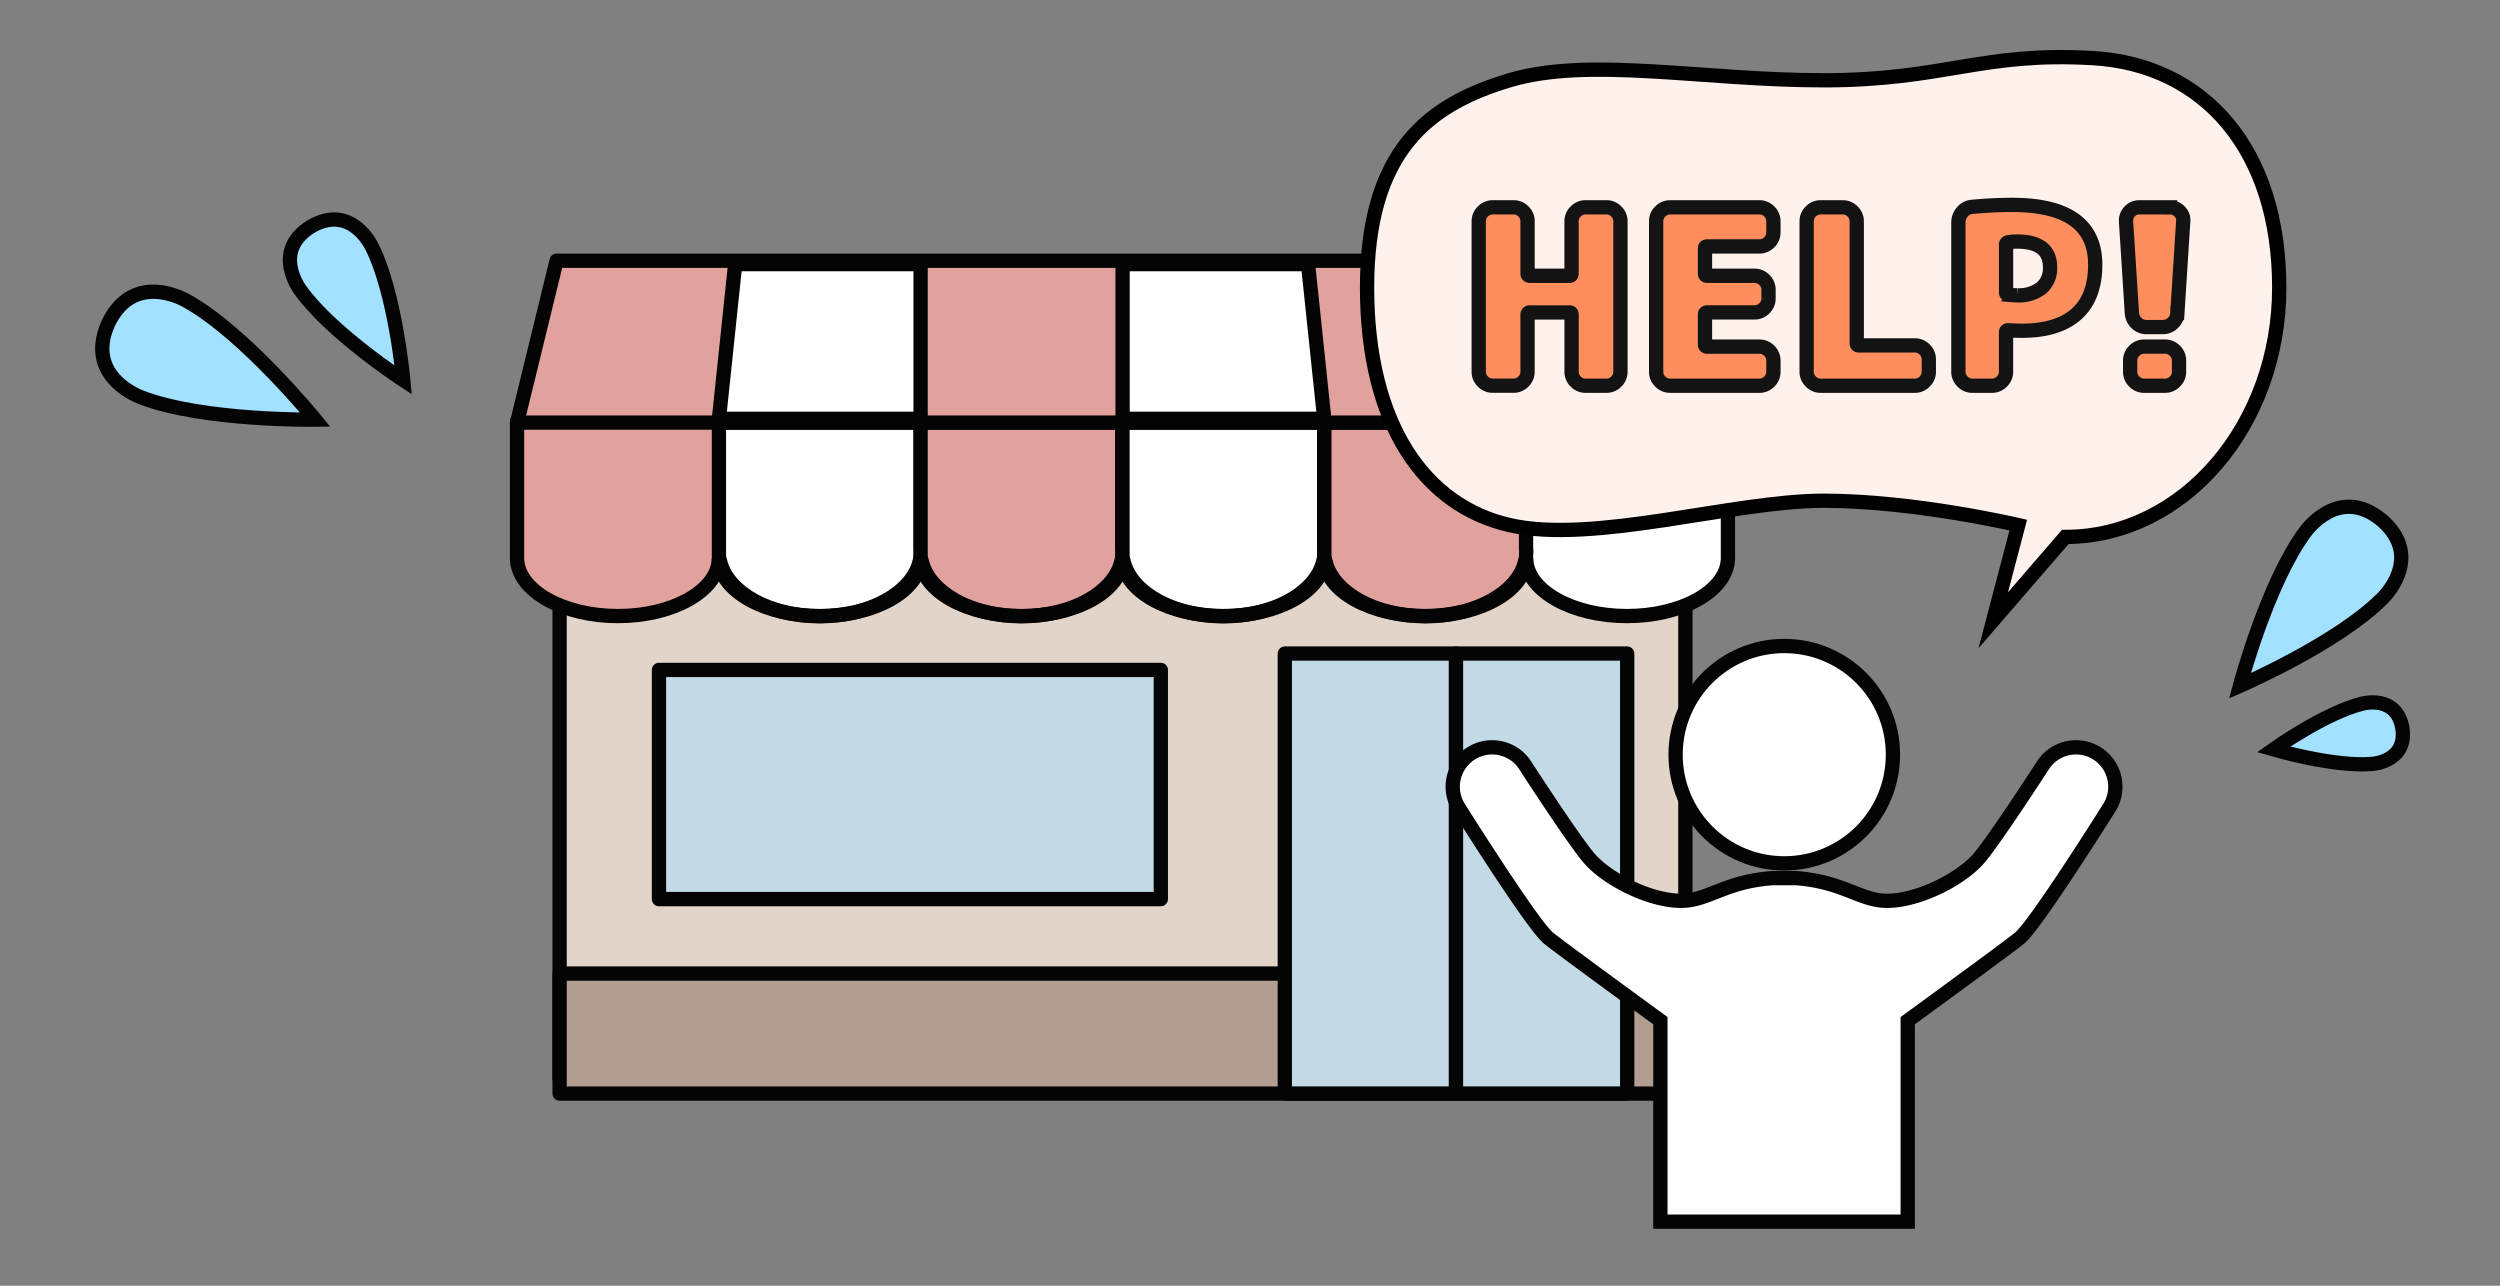 <svg xmlns="http://www.w3.org/2000/svg" width="350" height="180" viewBox="0 0 350 180">
  <rect x="0" y="0" width="350" height="180" fill="#808080" stroke="none"/>
  <g id="image-help" transform="translate(-48.854 -240.094)">
    <rect id="長方形" width="350" height="180" transform="translate(48.854 240.094)" fill="none"/>
    <g id="グループ_1338" data-name="グループ 1338" transform="translate(121.24 276.599)">
      <rect id="長方形_769" data-name="長方形 769" width="157.609" height="100.189" transform="translate(5.957 14.315)" fill="#e2d4c8" stroke="#050404" stroke-linecap="round" stroke-linejoin="round" stroke-width="2"/>
      <path id="パス_764" data-name="パス 764" d="M578.127,844.111c.019-.192.03-.385.03-.58s-.011-.388-.03-.58V825.476H549.893v19.575h.2c1.127,4.28,6.936,7.54,13.933,7.54s12.8-3.26,13.932-7.54h.17Z" transform="translate(-549.893 -802.819)" fill="#e1a19d"/>
      <path id="パス_765" data-name="パス 765" d="M618.992,844.111c.019-.192.029-.385.029-.58s-.01-.388-.029-.58V825.476H590.758v19.575h.2c1.127,4.28,6.936,7.54,13.932,7.54s12.8-3.26,13.933-7.54h.169Z" transform="translate(-562.494 -802.819)" fill="#fff" stroke="#050404" stroke-width="2"/>
      <path id="パス_766" data-name="パス 766" d="M659.815,844.111c.019-.192.029-.385.029-.58s-.01-.388-.029-.58V825.476H631.581v19.575h.2c1.128,4.28,6.936,7.54,13.933,7.54s12.8-3.26,13.933-7.54h.169Z" transform="translate(-575.083 -802.819)" fill="#e1a19d" stroke="#050404" stroke-width="2"/>
      <path id="パス_767" data-name="パス 767" d="M700.679,844.111a5.668,5.668,0,0,0,0-1.161V825.476H672.445v19.575h.2c1.128,4.28,6.936,7.54,13.933,7.54s12.8-3.26,13.932-7.54h.169Z" transform="translate(-587.684 -802.819)" fill="#fff" stroke="#050404" stroke-width="2"/>
      <path id="パス_769" data-name="パス 769" d="M782.408,844.111a5.691,5.691,0,0,0,0-1.161V825.476H754.175v19.575h.2c1.128,4.28,6.936,7.54,13.933,7.54s12.8-3.26,13.933-7.54h.169Z" transform="translate(-612.886 -802.819)" fill="#fff"/>
      <path id="パス_768" data-name="パス 768" d="M741.544,844.111c.019-.192.03-.385.03-.58s-.011-.388-.03-.58V825.476H713.31v19.575h.2c1.127,4.28,6.936,7.54,13.932,7.54s12.806-3.26,13.933-7.54h.169Z" transform="translate(-600.285 -802.819)" fill="#e1a19d" stroke="#050404" stroke-width="2"/>
      <path id="パス_770" data-name="パス 770" d="M549.893,825.326v19.349h.01c.262,4.357,6.481,7.842,14.118,7.842s13.856-3.485,14.117-7.842h.019c.261,4.357,6.481,7.842,14.117,7.842s13.855-3.485,14.118-7.842h.019c.261,4.357,6.481,7.842,14.117,7.842s13.856-3.485,14.117-7.842h.019c.262,4.357,6.482,7.842,14.118,7.842s13.856-3.485,14.117-7.842h.019c.262,4.357,6.481,7.842,14.117,7.842s13.856-3.485,14.118-7.842h.019c.261,4.357,6.481,7.842,14.117,7.842s13.855-3.485,14.118-7.842h.01V825.326Z" transform="translate(-549.893 -802.773)" fill="none" stroke="#050404" stroke-linecap="round" stroke-linejoin="round" stroke-width="2"/>
      <path id="パス_771" data-name="パス 771" d="M719.445,815.375H549.893l5.534-22.657H714.232Z" transform="translate(-549.893 -792.718)" fill="#e1a19d" stroke="#050404" stroke-linecap="round" stroke-linejoin="round" stroke-width="2"/>
      <path id="パス_772" data-name="パス 772" d="M618.993,815.054H590.758l2.274-21.653h25.961Z" transform="translate(-562.494 -792.929)" fill="#fff" stroke="#050404" stroke-width="2"/>
      <path id="パス_773" data-name="パス 773" d="M672.466,815.054H700.7L698.427,793.4h-25.96Z" transform="translate(-587.69 -792.929)" fill="#fff" stroke="#050404" stroke-width="2"/>
      <path id="パス_774" data-name="パス 774" d="M752.584,815.078h27.592l-4.915-21.7-26.244.042Z" transform="translate(-611.296 -792.923)" fill="#fff" stroke="#050404" stroke-width="2"/>
      <rect id="長方形_770" data-name="長方形 770" width="70.259" height="32.086" transform="translate(19.87 57.284)" fill="#c1dae6" stroke="#050404" stroke-linecap="round" stroke-linejoin="round" stroke-width="2"/>
      <rect id="長方形_771" data-name="長方形 771" width="157.609" height="16.805" transform="translate(5.957 99.794)" fill="#b29e90" stroke="#050404" stroke-linecap="round" stroke-linejoin="round" stroke-width="2"/>
      <g id="グループ_446" data-name="グループ 446" transform="translate(107.487 54.992)">
        <rect id="長方形_772" data-name="長方形 772" width="23.967" height="61.601" transform="translate(0 0)" fill="#c1dae6" stroke="#050404" stroke-linecap="round" stroke-linejoin="round" stroke-width="2"/>
        <rect id="長方形_773" data-name="長方形 773" width="23.967" height="61.601" transform="translate(23.967 0)" fill="#c1dae6" stroke="#050404" stroke-linecap="round" stroke-linejoin="round" stroke-width="2"/>
      </g>
    </g>
    <ellipse id="楕円形_54" data-name="楕円形 54" cx="15.215" cy="15.215" rx="15.215" ry="15.215" transform="translate(283.437 330.535)" fill="#fff" stroke="#050404" stroke-miterlimit="10" stroke-width="2"/>
    <path id="合体_11" data-name="合体 11" d="M46.58,0H29.062V28.138S15.071,38.326,13.4,39.694C11.141,41.54.952,57.781.952,57.781A5.513,5.513,0,0,0,10.059,64S16.516,54,18.936,51.057c2.787-3.391,9.8-6.689,14.145-6.061,3.164.456,5.585,2.591,11.379,3.077a1.472,1.472,0,0,0,.251.024h3.326a1.473,1.473,0,0,0,.25-.024c5.8-.486,8.216-2.621,11.381-3.077,4.343-.628,11.358,2.669,14.144,6.061C76.234,54,82.691,64,82.691,64A5.512,5.512,0,0,0,91.8,57.781S81.608,41.54,79.352,39.694c-1.673-1.368-15.664-11.556-15.664-11.556V0Z" transform="translate(344.997 411.125) rotate(180)" fill="#fff" stroke="#050404" stroke-miterlimit="10" stroke-width="2"/>
    <path id="パス_898" data-name="パス 898" d="M801.362,615.525c-15.58-.93-20.79,3.1-37.739,3.1s-32.8-3.345-43.988,0S699.7,628.366,699.7,647.646h0c0,19.28,8.151,30.553,19.939,33.249s31.308-3.408,43.988-3.408,27.242,3.408,27.242,3.408l-3.5,13.322,10.082-11.662c16.542,0,29.953-15.629,29.953-34.909h0C827.4,628.366,816.942,616.454,801.362,615.525Z" transform="translate(-459.457 -367.291)" fill="#fff1eb" stroke="#000" stroke-miterlimit="10" stroke-width="2"/>
    <path id="パス_899" data-name="パス 899" d="M20.154-22.6a1.872,1.872,0,0,1,1.368.582,1.872,1.872,0,0,1,.582,1.368V.425a1.872,1.872,0,0,1-.582,1.368,1.872,1.872,0,0,1-1.368.582H17.212a1.872,1.872,0,0,1-1.368-.582A1.872,1.872,0,0,1,15.262.425v-8q0-.308-.274-.308H9.413A.272.272,0,0,0,9.1-7.58v8a1.872,1.872,0,0,1-.582,1.368,1.872,1.872,0,0,1-1.368.582H4.213a1.872,1.872,0,0,1-1.368-.582A1.872,1.872,0,0,1,2.263.425V-20.648a1.872,1.872,0,0,1,.582-1.368A1.872,1.872,0,0,1,4.213-22.6H7.155a1.872,1.872,0,0,1,1.368.582A1.872,1.872,0,0,1,9.1-20.648v7.321a.272.272,0,0,0,.308.308h5.576q.274,0,.274-.308v-7.321a1.872,1.872,0,0,1,.582-1.368,1.872,1.872,0,0,1,1.368-.582Zm21.415,0a1.872,1.872,0,0,1,1.368.582,1.872,1.872,0,0,1,.582,1.368v1.574a1.872,1.872,0,0,1-.582,1.368,1.872,1.872,0,0,1-1.368.582H34.248q-.308,0-.308.274v3.524a.272.272,0,0,0,.308.308h6.637a1.872,1.872,0,0,1,1.368.582,1.872,1.872,0,0,1,.582,1.368v1.232a1.872,1.872,0,0,1-.582,1.368,1.872,1.872,0,0,1-1.368.582H34.248q-.308,0-.308.274v4.208a.272.272,0,0,0,.308.308h7.321a1.872,1.872,0,0,1,1.368.582,1.872,1.872,0,0,1,.582,1.368V.425a1.872,1.872,0,0,1-.582,1.368,1.872,1.872,0,0,1-1.368.582H29.049a1.872,1.872,0,0,1-1.368-.582A1.872,1.872,0,0,1,27.1.425V-20.648a1.872,1.872,0,0,1,.582-1.368,1.872,1.872,0,0,1,1.368-.582ZM63.326-3.27a1.872,1.872,0,0,1,1.368.582,1.872,1.872,0,0,1,.582,1.368V.425a1.872,1.872,0,0,1-.582,1.368,1.872,1.872,0,0,1-1.368.582h-13.2a1.872,1.872,0,0,1-1.368-.582A1.872,1.872,0,0,1,48.172.425V-20.648a1.872,1.872,0,0,1,.582-1.368,1.872,1.872,0,0,1,1.368-.582h3.113a1.872,1.872,0,0,1,1.368.582,1.872,1.872,0,0,1,.582,1.368v17.07a.272.272,0,0,0,.308.308Zm14.3-7.013a5.107,5.107,0,0,0,3.421-1.026,3.621,3.621,0,0,0,1.2-2.908q0-3.592-4.618-3.592a7.687,7.687,0,0,0-1.266.1.344.344,0,0,0-.274.376v6.637a.323.323,0,0,0,.274.342Q77.181-10.283,77.626-10.283ZM76.941-22.94q11.631,0,11.631,8.381,0,4.55-2.617,6.893T78.31-5.322q-.753,0-1.916-.068-.308,0-.308.274V.425A1.872,1.872,0,0,1,75.5,1.793a1.872,1.872,0,0,1-1.368.582H71.365A1.872,1.872,0,0,1,70,1.793,1.872,1.872,0,0,1,69.415.425v-20.9a2.222,2.222,0,0,1,.547-1.471,1.94,1.94,0,0,1,1.368-.718Q74.239-22.94,76.941-22.94Zm22.1.342a1.817,1.817,0,0,1,1.351.582,1.676,1.676,0,0,1,.5,1.368l-.821,12.863A1.948,1.948,0,0,1,99.434-6.4a2,2,0,0,1-1.42.564H95.756a1.941,1.941,0,0,1-1.4-.564,2.113,2.113,0,0,1-.65-1.385l-.821-12.863a1.809,1.809,0,0,1,.513-1.368A1.763,1.763,0,0,1,94.73-22.6ZM98.356-3.1a1.872,1.872,0,0,1,1.368.582,1.872,1.872,0,0,1,.582,1.368V.425a1.872,1.872,0,0,1-.582,1.368,1.872,1.872,0,0,1-1.368.582H95.414a1.872,1.872,0,0,1-1.368-.582A1.872,1.872,0,0,1,93.464.425V-1.149a1.872,1.872,0,0,1,.582-1.368A1.872,1.872,0,0,1,95.414-3.1Z" transform="translate(253.613 291.72)" fill="#ff8e5e" stroke="#131313" stroke-width="2"/>
    <path id="パス_10" data-name="パス 10" d="M674.938,118.439c6.559-.088,5.856-6.78,5.856-6.78-.525-7.288-5.858-18.3-5.858-18.3h0s-5.333,11.015-5.858,18.3c0,0-.7,6.693,5.856,6.78Z" transform="translate(731.926 25.715) rotate(149)" fill="#a2e1ff" stroke="#050404" stroke-width="2"/>
    <path id="パス_11" data-name="パス 11" d="M756.019,220.251c8.357-.112,7.461-8.64,7.461-8.64-.668-9.286-7.463-23.322-7.463-23.322h0s-6.8,14.036-7.464,23.322c0,0-.9,8.528,7.461,8.64Z" transform="translate(583.141 -306.764) rotate(115)" fill="#a2e1ff" stroke="#050404" stroke-width="2"/>
    <path id="パス_13" data-name="パス 13" d="M492.431,98.262c-7.458-2.857-9.679,5.029-9.679,5.029-2.692,8.48-1.625,23.342-1.625,23.342l0,0s11-10.055,14.875-18.061c0,0,3.812-7.253-3.567-10.309Z" transform="translate(-51.245 59.739) rotate(19)" fill="#a2e1ff" stroke="#050404" stroke-width="2"/>
    <path id="パス_14" data-name="パス 14" d="M526.014,178.929c-2.693-3.957-6.484-.835-6.484-.835-4.225,3.253-8.783,10.932-8.783,10.932l0,0s8.851-1.188,13.5-3.8c0,0,4.357-2.266,1.77-6.294Z" transform="translate(-22.577 -35.411) rotate(24)" fill="#a2e1ff" stroke="#050404" stroke-width="2"/>
  </g>
</svg>

